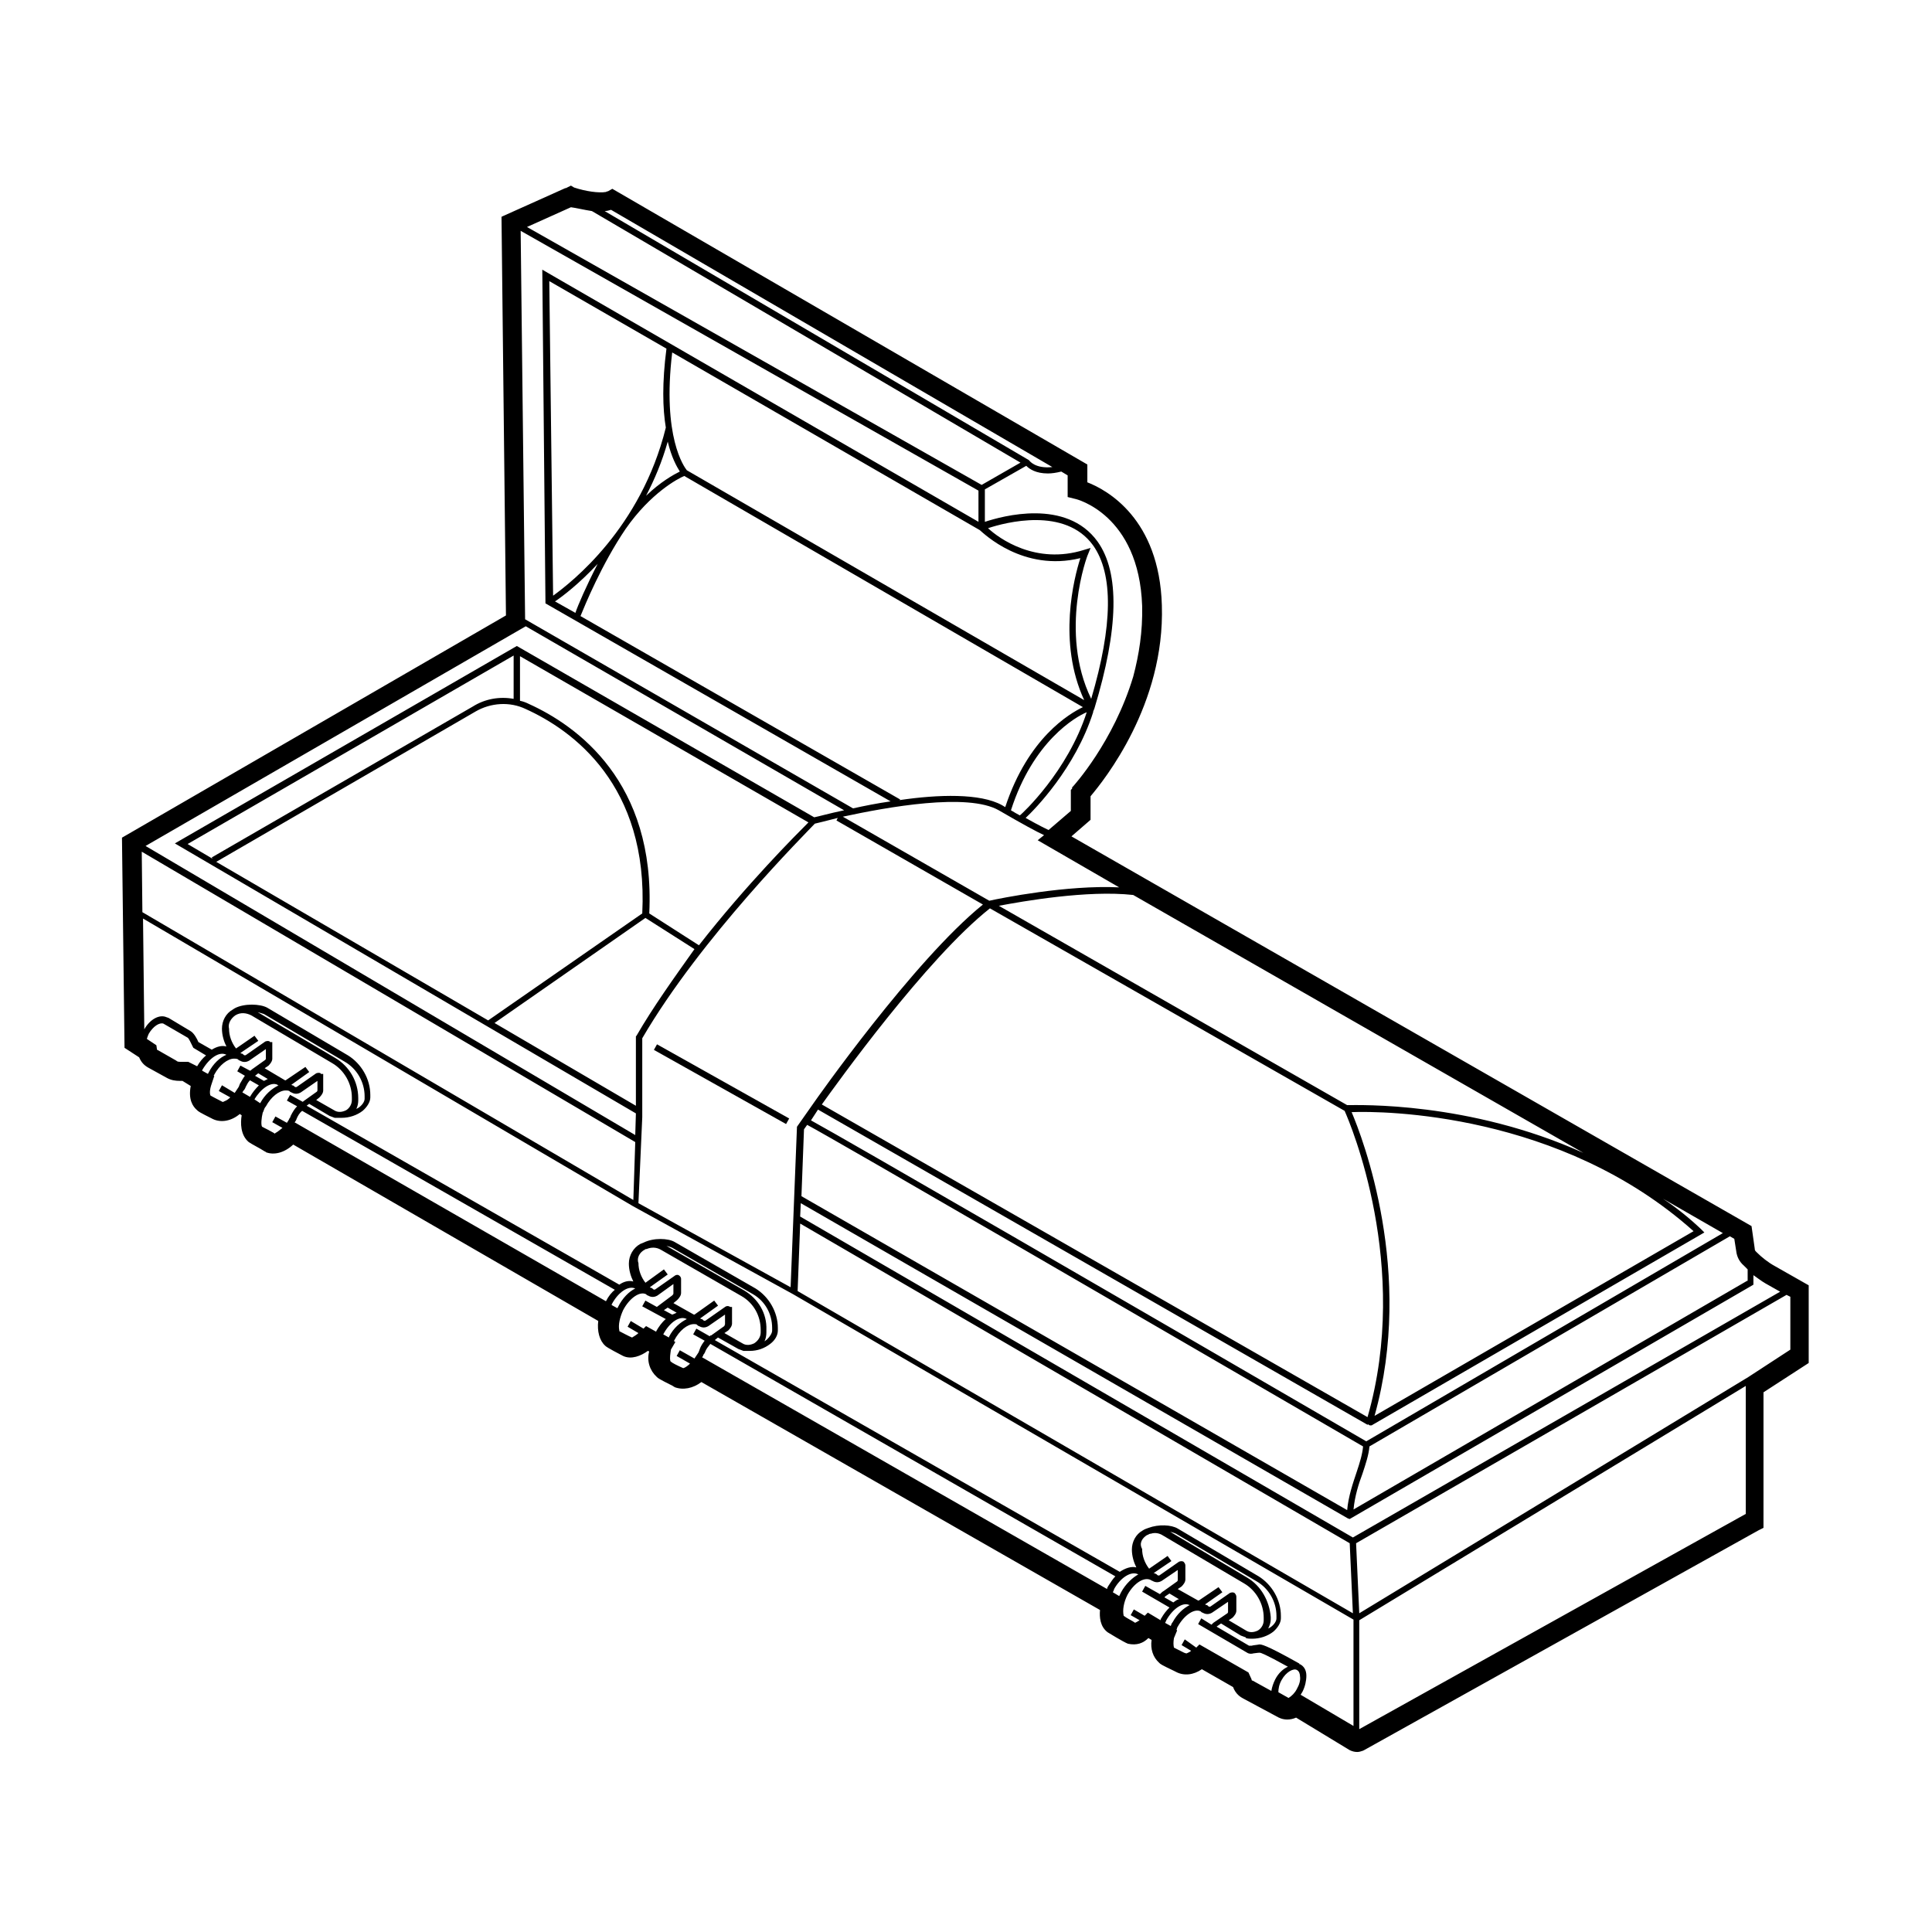 <?xml version="1.0" encoding="UTF-8"?>
<!-- The Best Svg Icon site in the world: iconSvg.co, Visit us! https://iconsvg.co -->
<svg fill="#000000" width="800px" height="800px" version="1.1" viewBox="144 144 512 512" xmlns="http://www.w3.org/2000/svg">
 <g>
  <path d="m317.29 422.23 0.824-1.473 35.027 19.652-0.824 1.473z"/>
  <path d="m614.41 479.56c-1.855-1.012-3.543-2.363-4.891-3.715l-0.168-0.172c-0.172-0.172-0.336-0.336-0.336-0.84l-0.84-5.906-180.23-103.28 5.062-4.387v-6.242c3.543-4.219 19.746-24.297 18.898-50.629-0.676-22.949-14.516-30.547-19.746-32.57v-4.723l-125.89-73.062-1.184 0.676h-0.168l-0.336 0.164c-1.855 0.336-5.402-0.168-8.438-1.18l-0.84-0.504-1.355 0.676h-0.168l-16.539 7.426-0.336 0.168 1.18 105.64-101.76 58.891 0.676 55.688 3.879 2.527c0.504 1.18 1.18 2.023 2.363 2.699l4.891 2.699c1.18 0.676 2.363 0.84 3.543 0.84h0.676l2.191 1.352c-0.676 3.543 0.504 5.402 1.688 6.414 0.336 0.336 0.504 0.504 4.219 2.363 2.191 1.012 4.891 0.504 7.09-1.352l0.504 0.336c-0.336 2.023-0.336 5.231 1.855 7.09 0.676 0.504 3.039 1.688 4.051 2.363 0.168 0.168 0.504 0.168 0.504 0.336 2.191 0.84 4.891 0.168 7.254-2.023l80.832 46.742c-0.336 2.699 0.336 5.231 1.855 6.578 0.168 0.172 0.504 0.504 4.727 2.699 2.191 1.012 4.727 0 6.578-1.352l0.336 0.168c-0.676 2.527 0.168 5.062 2.023 6.75 0.336 0.336 0.504 0.504 4.219 2.363 0.168 0.172 0.336 0.172 0.504 0.336 2.191 0.84 4.891 0.336 7.09-1.352l105.64 60.41c-0.168 1.855 0 4.387 2.023 5.906 0 0 4.387 2.699 5.402 3.039 2.363 0.504 4.051-0.172 5.402-1.516l0.84 0.504c-0.336 2.363 0.336 4.555 2.023 6.074 0.336 0.336 0.504 0.504 4.051 2.191l0.336 0.172c2.191 1.18 4.727 0.84 6.918-0.676l8.266 4.727c0.676 1.855 2.023 2.699 2.699 3.039l9.113 4.891c0.168 0 0.168 0.168 0.336 0.168 1.352 0.676 3.039 0.676 4.555 0l14.176 8.605c0.676 0.336 1.352 0.504 2.023 0.504 0.504 0 1.012-0.168 1.516-0.336l0.336-0.168 104.46-58.219 1.352-0.676 0.004-9.09v-26.832l11.98-7.766v-20.586zm-381.55-55.18-20.586-12.152c0.676 0.172 1.18 0.336 1.688 0.504l21.434 12.656c3.203 1.855 5.231 5.402 5.231 9.113v0.676c0 0.676-0.504 1.516-1.352 2.191-0.168 0.168-0.504 0.336-0.84 0.504 0.336-0.676 0.504-1.516 0.504-2.191v-0.676c-0.004-4.383-2.367-8.434-6.078-10.625zm-26.496-11.305c1.352-0.84 2.867-0.676 4.219 0l21.434 12.656c3.203 1.855 5.231 5.402 5.231 9.113v0.676c0 1.18-0.676 2.191-1.516 2.699-1.012 0.504-2.191 0.676-3.203 0l-4.727-2.699 0.84-0.676c0.504-0.504 1.012-1.18 1.012-1.855v-4.387h-0.504s-0.168 0-0.168-0.168c-0.336-0.168-0.676-0.168-1.18 0l-5.062 3.543c-0.168 0.168-0.504 0.168-0.676 0l-0.168-0.168c-0.168-0.168-0.336-0.168-0.336-0.168-0.168 0-0.336-0.168-0.336-0.168l4.727-3.375-1.012-1.352-5.231 3.543-0.168 0.004-5.402-3.203 1.012-0.676c0.504-0.504 1.012-1.18 1.012-1.855v-4.387h-0.504s-0.168 0-0.168-0.168c-0.336-0.172-0.676-0.172-1.18 0l-5.062 3.543c-0.168 0.168-0.504 0.168-0.676 0l-0.168-0.168c-0.168-0.168-0.336-0.168-0.336-0.168-0.168 0-0.168 0-0.336-0.172l4.727-3.203-1.012-1.352-4.891 3.375c-1.18-1.516-1.855-3.375-1.855-5.231-0.359-1.363 0.484-2.715 1.664-3.555zm1.859 20.414c0.168-0.168 0.168-0.336 0.336-0.504l0.168-0.168c0.168-0.336 0.336-0.504 0.336-0.676 0.336-0.676 0.676-1.352 1.18-1.855l2.363 1.352c-0.84 0.84-1.688 1.855-2.363 3.039zm4.215-5.059 2.527 1.516c-0.336 0.168-0.676 0.336-1.012 0.504l-2.363-1.352zm0.512 7.93-1.516-1.012c1.688-2.867 4.387-4.727 6.074-3.879l0.168 0.168h0.168c-1.859 0.844-3.719 2.523-4.894 4.723zm-8.949-12.828c-1.688 0.676-3.543 2.363-4.727 4.727 0 0.168-0.168 0.168-0.168 0.336l-1.516-0.84v-0.172c1.855-3.203 4.555-5.062 6.41-4.051zm-7.758 3.039v0l-2.363-1.18h-2.027c-0.504 0-0.84 0-1.18-0.336l-4.727-2.699-0.336-0.172-0.168-1.18-2.527-1.688c0.168-0.504 0.336-1.012 0.504-1.352 1.18-2.023 2.867-3.039 3.879-2.699l6.414 3.715c0.336 0.168 0.84 1.352 1.352 2.363l0.168 0.336 3.375 2.023c-0.848 0.676-1.688 1.688-2.363 2.867zm6.746 9.449c-2.023-1.012-2.867-1.516-3.203-1.688-0.168-0.336-0.336-1.352 0.336-3.203l0.676-2.023h-0.168c0-0.172 0.168-0.172 0.168-0.336 1.352-2.527 3.543-4.219 5.231-4.219 0.336 0 0.676 0 1.012 0.168l0.168 0.168c0.168 0.168 0.336 0.168 0.336 0.168 0.84 0.504 1.688 0.504 2.527 0l4.387-3.039v2.527c0 0.168-0.168 0.336-0.168 0.336l-3.543 2.527c-0.168 0.168-0.336 0.336-0.504 0.336l-2.527-1.352-0.84 1.516 2.023 1.18c-0.504 0.676-0.84 1.352-1.352 2.191 0 0.168-0.168 0.336-0.168 0.504l-0.168 0.336c-0.336 0.504-0.676 1.012-1.012 1.516l-3.375-2.023-0.84 1.516 3.039 1.688c-0.504 0.504-1.012 0.84-1.516 1.012-0.348 0.195-0.348 0.195-0.52 0.195zm13.668 8.27c-0.84-0.504-2.527-1.352-3.203-1.688-0.336-0.504-0.168-2.363 0.168-3.715l0.168-0.336c0.168-0.504 0.336-1.012 0.676-1.352 1.352-2.527 3.543-4.219 5.231-4.219 0.336 0 0.676 0 1.012 0.168l0.168 0.168c0.168 0.168 0.336 0.168 0.336 0.168 0.84 0.504 1.688 0.504 2.527 0l4.387-3.039v2.527c0 0.168-0.168 0.336-0.168 0.336l-3.543 2.527-0.168 0.168-3.375-1.855-0.84 1.516 2.699 1.516c-0.676 0.676-1.18 1.516-1.688 2.527 0 0.168-0.168 0.336-0.168 0.504l-0.168 0.168c-0.168 0.504-0.504 0.84-0.676 1.18l-3.039-1.688-0.84 1.516 2.699 1.516c-0.676 0.504-1.18 1.012-1.855 1.352-0.168 0.207-0.34 0.207-0.34 0.035zm98.219 30.883v0c0.168-0.172 0.336-0.172 0.504-0.172 1.18-0.504 2.527-0.504 3.715 0.172l21.434 12.316c3.203 1.855 5.062 5.231 5.062 8.941v0.676c0 1.18-0.676 2.191-1.688 2.867-1.012 0.504-2.191 0.676-3.203 0l-4.727-2.699 1.012-0.676c0.504-0.504 1.012-1.18 1.012-1.855v-4.387h-0.504s-0.168-0.168-0.336-0.168c-0.336-0.172-0.84 0-1.012 0.168l-5.062 3.543c-0.168 0.168-0.504 0.168-0.676 0l-0.168-0.172c-0.168-0.168-0.336-0.168-0.336-0.168-0.168 0-0.168 0-0.336-0.172l4.727-3.375-1.023-1.344-5.231 3.715h-0.168l-5.402-3.039 1.012-0.84c0.504-0.504 1.012-1.18 1.012-1.855v-3.715c0-0.504-0.336-0.84-0.676-1.012-0.336-0.172-0.84 0-1.012 0.172l-5.062 3.543c-0.168 0.172-0.504 0.172-0.676 0l-0.168-0.168c-0.168-0.172-0.336-0.172-0.336-0.172-0.168 0-0.336-0.172-0.336-0.172l4.727-3.375-1.012-1.352-4.891 3.543c-1.18-1.516-1.855-3.375-1.855-5.231-0.52-1.348 0.328-2.863 1.68-3.539zm26.324 10.801-20.586-11.812c0.676 0.168 1.18 0.336 1.516 0.504l21.434 12.316c3.203 1.855 5.062 5.231 5.062 8.941v0.676c0 0.676-0.504 1.516-1.352 2.363-0.168 0.168-0.504 0.336-0.676 0.504 0.336-0.676 0.504-1.516 0.504-2.363v-0.676c0.172-4.383-2.191-8.262-5.902-10.453zm106.82 64.801h0.168c0.168-0.172 0.504-0.336 0.84-0.336 1.012-0.336 2.191-0.168 3.203 0.504l21.434 12.656c3.203 1.855 5.231 5.402 5.231 9.113v0.676c0 1.18-0.676 2.191-1.516 2.699-1.012 0.504-2.191 0.676-3.203 0l-4.555-2.699 1.012-0.676c0.504-0.504 1.012-1.18 1.012-1.855v-3.715c0-0.336-0.172-0.676-0.504-1.012-0.336-0.172-0.676-0.172-1.18 0l-5.062 3.543c-0.168 0.172-0.504 0.172-0.676 0l-0.168-0.168c-0.168-0.172-0.336-0.172-0.336-0.172-0.168 0-0.168 0-0.336-0.168l4.555-3.203-1.012-1.352-5.231 3.543-0.18 0.004-5.402-3.039 1.012-0.676c0.504-0.504 1.012-1.18 1.012-1.855v-3.715c0-0.336-0.172-0.676-0.504-1.012-0.336-0.172-0.676-0.172-1.18 0l-5.062 3.543c-0.172 0.172-0.504 0.172-0.676 0l-0.168-0.168c-0.164-0.168-0.336-0.168-0.336-0.168-0.172-0.168-0.336-0.168-0.504-0.168l4.727-3.203-1.012-1.352-4.891 3.375c-1.18-1.516-1.855-3.375-1.855-5.231-0.852-1.523-0.004-2.875 1.344-3.715zm26.492 11.305-20.418-12.152c0.676 0.172 1.18 0.336 1.516 0.504l21.434 12.656c3.203 1.855 5.231 5.402 5.231 9.113v0.676c0 0.676-0.504 1.516-1.352 2.191-0.168 0.168-0.504 0.336-0.84 0.504 0.336-0.676 0.676-1.516 0.676-2.363v-0.676c-0.336-4.211-2.535-8.262-6.246-10.453zm-20.25 12.828-1.516-0.84c0.168-0.168 0.168-0.336 0.336-0.676 1.688-3.039 4.387-4.891 6.074-4.051h0.168c-1.688 0.84-3.375 2.363-4.555 4.555-0.34 0.336-0.34 0.676-0.508 1.012zm-6.074-3.547-0.84 0.84-2.867-1.688-0.84 1.516 2.363 1.352c-0.504 0.336-0.84 0.504-1.18 0.676-0.676-0.504-2.191-1.18-3.039-1.855-0.336-1.516 0-3.543 1.012-5.566 1.688-3.039 4.387-4.891 6.242-3.879 0.168 0.172 0.336 0.172 0.336 0.172 0.84 0.504 1.688 0.504 2.527 0l4.219-2.867v2.699c0 0.168-0.172 0.336-0.172 0.336l-3.543 2.527c-0.336 0.168-0.676 0.504-1.012 0.84l-3.879-2.191-0.84 1.516 7.254 4.219c-0.84 0.84-1.516 1.688-2.191 2.867-0.168 0.172-0.168 0.336-0.168 0.504zm6.75-2.699-2.363-1.352 0.336-0.336 1.012-0.676 2.527 1.516c-0.332 0.004-0.836 0.344-1.512 0.848zm-9.281-7.426c-1.516 0.84-3.375 2.527-4.555 4.727-0.172 0.336-0.336 0.676-0.504 1.012l-1.688-1.012c0.168-0.336 0.336-0.676 0.336-0.84 1.688-3.043 4.551-4.902 6.41-3.887zm-7.934 3.035c-0.172 0.336-0.336 0.504-0.336 0.84l-107.33-61.418c0.168-0.168 0.336-0.504 0.336-0.676l0.168-0.172c0.168-0.336 0.336-0.504 0.336-0.676 0.336-0.84 0.84-1.352 1.352-2.023l107.33 61.598c-0.672 0.676-1.18 1.516-1.855 2.527zm-105.64-66.148-3.543-2.023-0.84 1.516 3.039 1.688c-0.504 0.676-1.012 1.352-1.352 2.363 0 0.172-0.168 0.336-0.168 0.504l-0.168 0.336c-0.336 0.504-0.676 1.012-1.012 1.516l-3.879-2.191-0.84 1.516 3.543 2.023c-0.504 0.504-1.18 1.012-1.688 1.18h-0.168c-1.516-0.676-2.867-1.352-3.203-1.688l-0.168-0.172c-0.168-0.84 0-1.855 0.168-3.039l1.18-2.023-0.336-0.168v-0.172c1.352-2.699 3.543-4.387 5.231-4.387 0.336 0 0.676 0 0.84 0.172l0.168 0.168c0.168 0.172 0.336 0.172 0.336 0.172 0.84 0.504 1.688 0.504 2.527 0l4.387-3.039v2.527c0 0.168-0.168 0.336-0.168 0.504l-3.543 2.527c-0.172-0.148-0.172 0.023-0.344 0.191zm-16.871-2.699-0.676 0.676-3.375-2.023-0.84 1.516 2.867 1.688c-0.504 0.504-1.18 0.84-1.688 1.18-0.84-0.336-2.699-1.352-3.375-1.688v-0.172c-0.336-1.516 0.168-3.543 1.012-5.402 1.688-3.203 4.387-5.062 6.074-4.219l0.168 0.172c0.168 0.168 0.336 0.168 0.336 0.168 0.84 0.504 1.688 0.504 2.527 0l4.219-3.039v2.527c0 0.172-0.168 0.336-0.336 0.504l-4.051 3.039-3.035-1.68-0.84 1.516 6.242 3.375c-1.012 0.84-1.855 2.023-2.527 3.203v0.168zm6.918-3.039-2.191-1.18 1.012-0.676 2.363 1.352c-0.336 0.164-0.676 0.336-1.184 0.504zm-2.363 5.234c1.688-3.203 4.387-5.062 6.242-4.051-1.688 0.84-3.543 2.363-4.727 4.727v0.168zm17.383-5.91v0zm-24.809-6.242c-1.688 0.84-3.375 2.527-4.555 4.891 0 0.172-0.168 0.172-0.168 0.336l-1.516-0.84v-0.172c1.684-3.203 4.383-5.055 6.238-4.215zm-7.758 3.375-82.523-47.418 0.168-0.168c0.168-0.336 0.336-0.504 0.336-0.676 0.336-0.84 0.84-1.688 1.516-2.191l82.855 47.418c-0.836 0.672-1.676 1.684-2.352 3.035zm153.39 89.609-0.84 1.516 2.527 1.516c-0.336 0.336-0.84 0.504-1.18 0.676h-0.168l-0.504-0.168c-1.688-0.84-2.363-1.18-2.699-1.352-0.168-0.676-0.168-1.516 0-2.527l0.84-2.023-0.168-0.172c0.168-0.336 0.168-0.676 0.336-0.84 1.688-3.039 4.387-4.891 6.074-4.051l0.172 0.172c0.168 0.168 0.336 0.168 0.336 0.168 0.84 0.504 1.688 0.504 2.527 0l4.219-2.867v2.699c0 0.172-0.172 0.336-0.172 0.336l-3.715 2.527c-0.172 0.172-0.336 0.336-0.504 0.504l-2.699-1.688-0.84 1.516 12.992 7.594c0.504 0.336 1.18 0.336 1.688 0.172 0.336 0 1.012-0.172 1.688-0.172 0.172 0 1.352 0.336 7.426 3.715-1.18 0.504-2.527 1.688-3.375 3.375-0.504 1.012-0.84 2.023-1.012 3.039l-4.891-2.699c-0.172 0-0.336-0.168-0.336-0.168v-0.172l-0.84-1.855-12.992-7.426-0.84 0.84zm29.699 13.164c-0.504 1.012-1.352 1.855-2.191 2.363l-2.699-1.523c0-0.84 0.172-2.023 0.84-3.203 1.18-2.191 3.203-3.203 4.051-2.699 0.676 0.336 0.84 1.18 0.84 1.688 0.172 1.012-0.164 2.191-0.84 3.375zm1.012 1.516c0.168-0.336 0.336-0.504 0.504-0.84 0.676-1.352 1.012-2.867 1.012-4.219 0-1.516-0.676-2.527-1.688-3.039h-0.172v-0.172c-9.281-5.231-10.125-5.062-10.629-5.062-0.84 0.172-1.516 0.172-2.023 0.336h-0.676l-8.605-5.062 1.18-0.84 5.231 3.203c0.504 0.168 0.84 0.336 1.352 0.504v0.168c0.504 0.172 1.18 0.172 1.688 0.172 2.023 0 4.051-0.676 5.566-1.855 1.18-1.012 2.023-2.363 2.023-3.543v-0.676c0-4.219-2.363-8.266-5.906-10.465l-21.434-12.656c-1.688-1.012-5.062-1.18-7.766-0.172-0.504 0.172-1.012 0.336-1.516 0.676-1.855 1.012-2.867 3.039-2.867 5.062 0 1.688 0.504 3.375 1.18 4.727-1.352-0.336-2.867 0.168-4.387 1.18l-107.32-61.422 0.84-0.676 5.402 3.039c0.504 0.172 0.84 0.336 1.352 0.504h0.676 0.336 0.676c2.023 0 3.879-0.676 5.402-1.855 1.352-1.012 2.023-2.363 2.023-3.543v-0.676c0-4.219-2.363-8.266-5.906-10.465l-21.434-12.316c-1.688-1.012-5.566-1.18-8.266 0.168-0.336 0.172-0.504 0.172-0.84 0.336-1.855 1.012-3.039 3.039-3.039 5.231 0 1.688 0.504 3.375 1.18 4.727-1.18-0.336-2.527 0-3.715 0.84l-82.855-47.418 0.676-0.504 5.402 3.203c0.504 0.168 0.84 0.336 1.352 0.504h0.504 0.676 0.168 0.504c2.023 0 4.051-0.676 5.566-1.855 1.18-1.012 2.023-2.363 2.023-3.543v-0.676c0-4.219-2.363-8.266-5.906-10.465l-21.434-12.656c-1.855-1.012-6.074-1.18-8.605 0.168-0.168 0.168-0.336 0.168-0.504 0.336-1.855 1.012-2.867 3.039-2.867 5.062 0 1.688 0.504 3.375 1.18 4.727-1.18-0.336-2.527 0-3.879 0.84l-3.543-2.016c-0.336-0.84-1.18-2.363-2.023-2.867l-5.906-3.543-0.504-0.168c-1.855-0.84-4.387 0.504-5.906 3.203l-0.336-29.359 129.93 76.277 42.355 23.285 148.5 86.23v28.184zm117.96-54v6.074l-102.43 57.039v-28.859l102.43-62.098zm-302.4-339.19c0.504 0 1.18-0.168 1.688-0.336l116.95 68.172c-4.555 0.504-6.074-1.688-6.074-1.688l-0.172-0.168zm-3.375 0 113.57 66.66-10.293 5.906-120.49-68.352 11.645-5.231c1.348 0.168 3.375 0.676 5.57 1.016zm201.66 351.51-146.48-85.055 0.168-3.543 144.96 83.531 0.504 0.172 106.99-62.098v-2.527c1.012 0.676 2.023 1.516 3.203 2.191l3.879 2.191zm-141.75-113.4 145.63 83.531 0.172-0.172s0 0.172 0.168 0.172c0.172 0.168 0.336 0.168 0.504 0.168 0.172 0 0.336 0 0.504-0.168l87.918-50.965-0.84-0.84c-3.203-3.039-6.578-5.738-10.125-8.102l15.863 9.113-94.504 55.18c-63.285-36.789-137.87-79.988-147.15-85.055zm202.84 11.477c-30.375-13.668-59.57-12.656-62.609-12.656l-92.305-52.824c6.242-1.18 23.457-4.219 35.609-2.867zm29.195 20.75-84.543 48.941c10.629-37.969-3.203-73.742-6.074-80.492 8.094-0.34 55.348 0 90.617 31.551zm-92.477-31.891c1.516 3.375 17.551 41.176 6.074 81.168l-144.62-82.855c3.879-5.402 27.676-38.641 44.551-51.977zm-142.43 3.715c6.75 3.543 98.211 56.699 147.32 85.219-0.172 2.023-0.84 4.219-1.688 6.75-1.012 3.039-2.191 6.414-2.527 10.125l-144.62-83.195 0.676-17.719zm249.08 41.34-104.29 60.582c0.336-3.543 1.352-6.75 2.363-9.453 0.84-2.527 1.688-5.062 1.855-7.254l95.512-55.688 1.18 0.676 0.504 3.203c0.172 1.516 0.84 2.867 2.023 3.879l1.012 1.012v3.039c0 0.004-0.16 0.004-0.16 0.004zm-186.3-118.12-1.688 1.352 21.598 12.488c-13.84-0.676-31.387 2.867-34.426 3.543l-38.812-22.273c11.645-2.527 33.074-6.414 41.344-1.688 6.078 3.539 10.129 5.734 11.984 6.578zm-131.12-146.82 31.051 17.891c-1.18 9.113-1.012 15.863-0.168 20.922-6.578 26.66-24.973 41.004-29.871 44.551zm34.594 50.461c-1.688 0.84-5.062 2.699-8.941 6.414 2.191-4.219 4.219-8.941 5.738-14.344 1.012 4.219 2.363 6.582 3.203 7.93zm-21.77 24.465c-3.039 5.906-5.231 10.969-5.906 12.992l-5.402-3.039c2.031-1.344 6.418-4.719 11.309-9.953zm7.426-9.281c6.578-9.453 13.84-13.332 15.527-14.008l105.64 61.258c-3.543 1.688-14.516 8.102-20.586 26.496-0.336-0.168-0.504-0.336-0.84-0.504-5.738-3.203-16.879-2.867-27.172-1.352l0.168-0.168-84.719-48.602c1.18-2.867 5.57-13.668 11.98-23.121zm104.46 75.941c-0.676-0.336-1.516-0.84-2.363-1.352 5.906-18.395 17.215-24.809 20.082-25.988-5.062 15.695-17.043 26.836-17.719 27.34zm18.059-69.188 0.676-1.688-1.688 0.504c-12.828 4.051-22.609-3.039-25.484-5.738 4.555-1.516 20.418-5.738 27.844 4.555 5.402 7.594 5.231 21.262-0.504 40.668-8.609-17.715-1.016-38.137-0.844-38.301zm-2.027 1.012c-1.688 5.231-6.074 22.273 1.012 37.629l-105.3-60.914c-0.676-0.84-6.578-8.777-3.879-31.223l81.508 47.082c1.012 0.848 11.477 11.141 26.664 7.426zm-27.004-17.891v8.266l-115.59-66.816 0.84 88.43 91.469 52.473c-3.543 0.504-6.918 1.18-9.957 1.855l-86.906-50.117-1.18-102.94zm-35.605 84.715c-4.051 0.84-6.918 1.688-7.93 1.855l-78.805-45.395-90.625 52.316 122.18 71.551-0.172 5.738-129.77-76.613 100.75-58.219zm-55.016 59.738-0.164 0.172v18.395l-37.465-21.938 39.992-27.844 12.992 8.266c-5.394 7.594-10.965 15.355-15.355 22.949zm-32.566-89.27c-3.715-0.676-7.594 0-10.801 2.023l-69.188 39.992 0.168 0.336-6.578-3.879 86.402-49.953zm-10.125 3.375c4.051-2.363 9.113-2.699 13.332-0.676 12.316 5.566 32.57 20.082 30.883 54.168l-40.84 28.348-72.059-42.02zm59.234 61.934-13.164-8.438c1.688-34.934-19.234-49.781-31.895-55.52-0.676-0.336-1.516-0.676-2.363-0.84v-11.812l76.441 44.043c-3.199 3.203-16.367 16.367-29.02 32.566zm-15.02 45.562v-20.926c15.527-26.66 43.539-54.508 45.73-56.871 0.676-0.168 2.867-0.676 6.074-1.516l-0.336 0.676 38.812 22.273c-18.395 14.852-44.551 52.145-44.891 52.652l-4.387 6.242-1.688 42.527-40.328-22.273zm41.852 28.184 145.63 84.715 0.84 18.559-147.15-85.387zm251.27 40.668-103.11 62.609-0.84-18.559 114.07-65.82 1.012 0.504v14.008zm-179.04-156.43-0.168 0.168v0.336l-0.336 0.336v5.566l-5.906 5.062c-0.676-0.336-2.191-1.012-6.074-3.203 2.363-2.191 13.164-13.164 17.891-28.012v-0.168c0.168-0.336 0.168-0.504 0.336-0.84 6.414-21.094 6.75-35.945 0.84-44.215-8.266-11.477-25.312-6.75-29.871-5.231v-8.605l10.969-6.242c0.84 0.84 2.527 2.023 5.738 2.023 1.012 0 2.191-0.168 3.543-0.504l1.688 1.012v5.738l2.023 0.504c0.168 0 16.879 4.051 17.719 28.348 0.168 6.75-0.84 12.992-2.363 18.73-5.231 17.383-15.863 29.023-16.027 29.195zm-115.94 94.164-0.504 15.355-130.11-76.277-0.168-16.031z"/>
 </g>
</svg>
